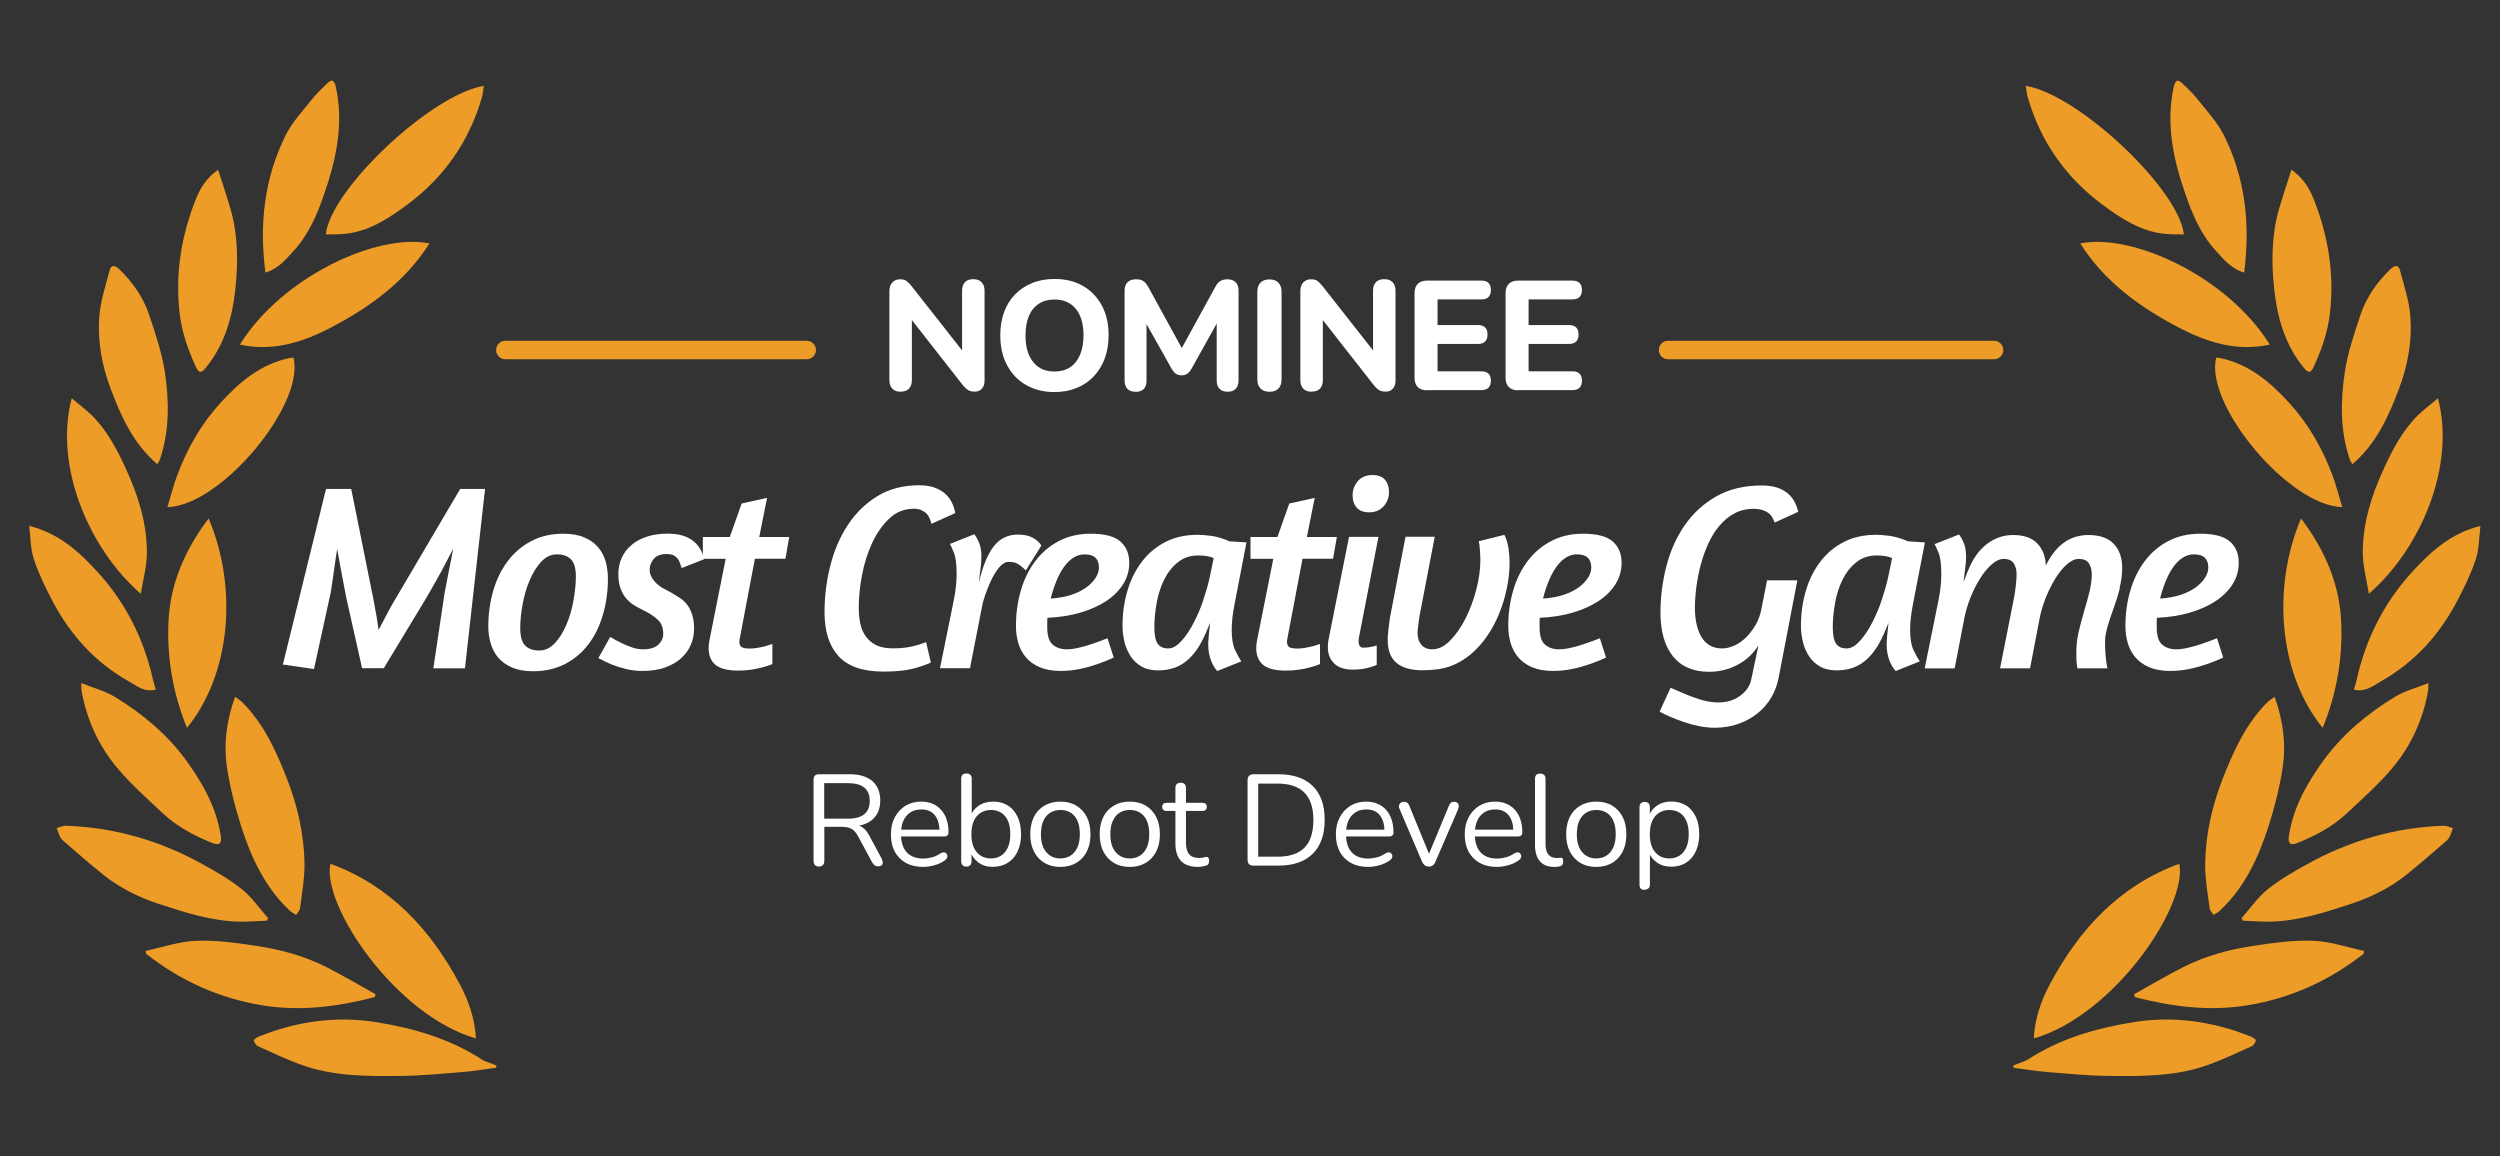 <?xml version="1.0" encoding="UTF-8"?>
<svg id="Layer_3" xmlns="http://www.w3.org/2000/svg" viewBox="0 0 230.13 106.45">
  <rect x="0" y="0" width="230.13" height="106.45" fill="#333333" stroke="none"/>
  <defs>
    <style>
      .cls-1 {
        fill: #ed9c27;
      }

      .cls-2 {
        fill: #fff;
      }
    </style>
  </defs>
  <path class="cls-1" d="M43.81,95.59c-7.41-2.13-14.19-12.24-13.4-16.08,5.52,2.02,9.23,6.06,11.91,11.08.78,1.46,1.39,3.14,1.49,5Z"/>
  <path class="cls-1" d="M21.64,64.14c.29.22.52.35.7.54,1.94,1.96,3.05,4.4,4.04,6.91,1.02,2.59,1.63,5.27,1.65,8.05,0,1.32-.24,2.65-.41,3.97-.03.22-.24.41-.37.61-.18-.12-.39-.22-.55-.37-2.29-2.13-3.56-4.87-4.5-7.78-.56-1.76-1.02-3.57-1.3-5.39-.33-2.17-.06-4.32.74-6.54Z"/>
  <path class="cls-1" d="M34.51,91.78c-3.41.89-6.87,1.34-10.38.76-3.96-.65-7.53-2.26-10.69-4.75-.01-.09-.02-.18-.03-.26,1.55-.33,3.09-.87,4.66-.93,1.82-.07,3.67.19,5.48.46,2.26.34,4.48.93,6.53,1.98,1.52.78,3,1.65,4.49,2.48-.02.09-.04.17-.06.26Z"/>
  <path class="cls-1" d="M24.57,84.75c-.82.03-1.64.1-2.46.09-2.62-.04-5.09-.84-7.54-1.65-1.85-.61-3.57-1.47-5.09-2.69-1.23-.98-2.41-2.03-3.6-3.05-.14-.12-.27-.25-.35-.41-.13-.26-.21-.54-.31-.81.29-.08.58-.23.86-.22,4.49.16,8.68,1.38,12.6,3.56,1.25.69,2.5,1.41,3.6,2.3.92.74,1.61,1.76,2.4,2.65-.04.07-.07.14-.11.21Z"/>
  <path class="cls-1" d="M45.66,98.29c-1.02.13-2.03.31-3.05.39-1.88.15-3.77.34-5.66.36-3.13.03-6.28.06-9.29-1.05-1.34-.49-2.63-1.1-3.93-1.69-.17-.08-.32-.33-.36-.53-.02-.08.26-.27.43-.34,3.53-1.43,7.23-1.94,10.94-1.32,3.35.55,6.66,1.5,9.58,3.4.21.14.46.22.7.31.22.09.44.17.67.26l-.02.22Z"/>
  <path class="cls-1" d="M29.99,21.57c.46-4.16,9.68-12.86,14.55-13.67-.06.37-.08.71-.17,1.03-1.17,4.07-3.48,7.38-6.87,9.9-1.77,1.31-3.62,2.54-5.93,2.71-.52.04-1.05.03-1.58.04Z"/>
  <path class="cls-1" d="M7.48,62.88c1.1.44,2.16.71,3.06,1.25,2.55,1.55,4.83,3.44,6.6,5.87,1.51,2.09,2.78,4.31,3.18,6.93.11.7-.1.94-.78.67-1.66-.67-3.24-1.5-4.56-2.74-1.43-1.34-2.91-2.65-4.17-4.15-1.74-2.07-2.85-4.49-3.31-7.19-.02-.14,0-.3-.02-.64Z"/>
  <path class="cls-1" d="M14.49,42.74c-2.22-1.9-3.32-4.36-4.29-6.92-.8-2.11-1.21-4.3-1.07-6.53.09-1.49.58-2.96.97-4.42.15-.57.55-.41.88-.09,1.23,1.19,2.21,2.58,2.75,4.2.57,1.72,1.17,3.46,1.44,5.23.41,2.72.45,5.47-.47,8.14-.04.11-.12.21-.21.37Z"/>
  <path class="cls-1" d="M22.09,31.71c3.86-6.22,12.62-10.28,17.44-9.3-2.26,3.56-5.53,5.89-9.1,7.76-2.54,1.32-5.29,2.22-8.34,1.55Z"/>
  <path class="cls-1" d="M2.69,48.41c2.71.68,4.56,2.34,6.28,4.23,2.63,2.87,4.29,6.22,5.13,10,.06.26.15.52.24.84-1.06.27-1.8-.37-2.52-.78-3.08-1.74-5.37-4.28-7-7.4-.65-1.24-1.28-2.52-1.71-3.85-.31-.94-.29-1.99-.42-3.03Z"/>
  <path class="cls-1" d="M20.08,15.64c.42,1.32.82,2.47,1.15,3.63.69,2.42.7,4.91.43,7.38-.28,2.59-.99,5.07-2.68,7.16-.45.56-.67.57-.96-.06-.71-1.56-1.28-3.15-1.48-4.87-.43-3.64.14-7.14,1.48-10.52.39-.99.92-1.92,2.05-2.73Z"/>
  <path class="cls-1" d="M24.43,25.09c-.57-4.43-.11-8.67,1.86-12.63.61-1.23,1.61-2.28,2.47-3.37.42-.53.92-.99,1.41-1.46.11-.11.36-.25.43-.21.14.09.25.3.29.47.78,3.43.08,6.72-1.04,9.95-.65,1.89-1.43,3.74-2.81,5.24-.73.8-1.43,1.67-2.61,2.01Z"/>
  <path class="cls-1" d="M12.96,54.66c-4.83-4.2-7.99-11.81-6.36-18,.65.55,1.27,1.01,1.82,1.54,1.45,1.43,2.37,3.2,3.2,5.02,1.13,2.46,1.92,5.01,1.9,7.73-.01,1.18-.34,2.35-.56,3.71Z"/>
  <path class="cls-1" d="M19.21,47.73c2.76,6.56,1.94,14.47-2,19.27-1.28-3.15-1.83-6.33-1.71-9.6.13-3.56,1.46-6.7,3.7-9.67Z"/>
  <path class="cls-1" d="M15.41,46.68c.32-1.05.56-2.03.92-2.98.92-2.43,2.18-4.66,3.95-6.6,1.77-1.94,3.71-3.58,6.36-4.14.12-.03.25-.03.37-.04,1.11,4.29-6.7,13.67-11.6,13.76Z"/>
  <path class="cls-1" d="M187.21,95.59c7.41-2.13,14.19-12.24,13.4-16.08-5.52,2.02-9.23,6.06-11.91,11.08-.78,1.46-1.39,3.14-1.49,5Z"/>
  <path class="cls-1" d="M209.38,64.14c-.29.22-.52.35-.7.54-1.94,1.96-3.05,4.4-4.04,6.91-1.02,2.59-1.63,5.27-1.65,8.05,0,1.32.24,2.65.41,3.97.03.22.24.41.37.61.18-.12.39-.22.55-.37,2.29-2.13,3.56-4.87,4.5-7.78.56-1.76,1.02-3.57,1.3-5.39.33-2.17.06-4.32-.74-6.54Z"/>
  <path class="cls-1" d="M196.51,91.78c3.41.89,6.87,1.34,10.38.76,3.96-.65,7.53-2.26,10.69-4.75.01-.09.02-.18.03-.26-1.55-.33-3.09-.87-4.66-.93-1.82-.07-3.67.19-5.48.46-2.26.34-4.48.93-6.53,1.98-1.52.78-3,1.65-4.49,2.48.02.09.04.17.06.26Z"/>
  <path class="cls-1" d="M206.45,84.75c.82.03,1.64.1,2.46.09,2.62-.04,5.09-.84,7.54-1.65,1.85-.61,3.57-1.47,5.09-2.69,1.23-.98,2.41-2.03,3.6-3.05.14-.12.27-.25.35-.41.13-.26.21-.54.31-.81-.29-.08-.58-.23-.86-.22-4.49.16-8.68,1.38-12.6,3.56-1.25.69-2.5,1.41-3.6,2.3-.92.74-1.61,1.76-2.4,2.65.04.07.07.14.11.21Z"/>
  <path class="cls-1" d="M185.36,98.29c1.02.13,2.03.31,3.05.39,1.88.15,3.77.34,5.66.36,3.13.03,6.28.06,9.29-1.05,1.34-.49,2.63-1.1,3.93-1.69.17-.08.32-.33.36-.53.02-.08-.26-.27-.43-.34-3.53-1.43-7.23-1.94-10.94-1.32-3.35.55-6.66,1.5-9.58,3.4-.21.14-.46.22-.7.31-.22.09-.44.17-.67.26l.02.22Z"/>
  <path class="cls-1" d="M201.03,21.57c-.46-4.16-9.68-12.86-14.55-13.67.06.37.08.71.17,1.03,1.17,4.07,3.48,7.38,6.87,9.9,1.77,1.31,3.62,2.54,5.93,2.71.52.04,1.05.03,1.58.04Z"/>
  <path class="cls-1" d="M223.54,62.88c-1.1.44-2.16.71-3.06,1.25-2.55,1.55-4.83,3.44-6.6,5.87-1.51,2.09-2.78,4.31-3.18,6.93-.11.7.1.94.78.67,1.66-.67,3.24-1.5,4.56-2.74,1.43-1.34,2.91-2.65,4.17-4.15,1.74-2.07,2.85-4.49,3.31-7.19.02-.14,0-.3.02-.64Z"/>
  <path class="cls-1" d="M216.53,42.74c2.22-1.9,3.32-4.36,4.29-6.92.8-2.11,1.21-4.3,1.07-6.53-.09-1.49-.58-2.96-.97-4.42-.15-.57-.55-.41-.88-.09-1.23,1.19-2.21,2.58-2.75,4.2-.57,1.72-1.17,3.46-1.44,5.23-.41,2.72-.45,5.47.47,8.14.04.11.12.21.21.37Z"/>
  <path class="cls-1" d="M208.93,31.71c-3.86-6.22-12.62-10.28-17.44-9.3,2.26,3.56,5.53,5.89,9.1,7.76,2.54,1.32,5.29,2.22,8.34,1.55Z"/>
  <path class="cls-1" d="M228.33,48.41c-2.71.68-4.56,2.34-6.28,4.23-2.63,2.87-4.29,6.22-5.13,10-.06.26-.15.52-.24.84,1.06.27,1.8-.37,2.52-.78,3.08-1.74,5.37-4.28,7-7.4.65-1.24,1.28-2.52,1.71-3.85.31-.94.29-1.99.42-3.03Z"/>
  <path class="cls-1" d="M210.93,15.64c-.42,1.32-.82,2.47-1.15,3.63-.69,2.42-.7,4.91-.43,7.38.28,2.59.99,5.07,2.68,7.16.45.56.67.57.96-.06.71-1.56,1.28-3.15,1.48-4.87.43-3.64-.14-7.14-1.48-10.52-.39-.99-.92-1.92-2.05-2.73Z"/>
  <path class="cls-1" d="M206.58,25.09c.57-4.43.11-8.67-1.86-12.63-.61-1.23-1.61-2.28-2.47-3.37-.42-.53-.92-.99-1.41-1.46-.11-.11-.36-.25-.43-.21-.14.09-.25.3-.29.47-.78,3.43-.08,6.72,1.04,9.95.65,1.89,1.43,3.74,2.81,5.24.73.8,1.43,1.67,2.61,2.01Z"/>
  <path class="cls-1" d="M218.06,54.66c4.83-4.2,7.99-11.81,6.36-18-.65.55-1.27,1.01-1.82,1.54-1.45,1.43-2.37,3.2-3.2,5.02-1.13,2.46-1.92,5.01-1.9,7.73.01,1.18.34,2.35.56,3.71Z"/>
  <path class="cls-1" d="M211.81,47.73c-2.76,6.56-1.94,14.47,2,19.27,1.28-3.15,1.83-6.33,1.71-9.6-.13-3.56-1.46-6.7-3.7-9.67Z"/>
  <path class="cls-1" d="M215.61,46.68c-.32-1.05-.56-2.03-.92-2.98-.92-2.43-2.18-4.66-3.95-6.6-1.77-1.94-3.71-3.58-6.36-4.14-.12-.03-.25-.03-.37-.04-1.11,4.29,6.7,13.67,11.6,13.76Z"/>
  <g>
    <path class="cls-2" d="M40.83,55.22c.03-.25.08-.55.15-.9.07-.35.14-.74.22-1.16.08-.42.17-.86.26-1.32.09-.46.18-.9.26-1.33-.23.43-.46.88-.7,1.34-.24.47-.48.91-.72,1.33-.24.42-.46.8-.65,1.15-.2.35-.35.62-.47.81l-3.85,6.37h-2l-1.41-6.29c-.05-.21-.11-.5-.17-.85-.07-.35-.14-.74-.22-1.16-.08-.42-.16-.86-.25-1.33-.08-.47-.16-.92-.25-1.34-.07.44-.13.9-.2,1.37-.07.47-.13.91-.19,1.33-.06.42-.12.8-.17,1.13-.06.34-.11.6-.16.78l-1.41,6.44-2.86-.42,3.97-16.16h2.32l2.05,10.19c.08.43.16.88.25,1.36.08.48.16.95.22,1.43.25-.46.49-.93.74-1.41.25-.48.5-.94.77-1.38l6-10.19h2.29l-1.85,16.51h-2.91l.94-6.29Z"/>
    <path class="cls-2" d="M53.81,49.48c.53.23.95.54,1.27.92.32.39.55.83.68,1.32s.2,1,.2,1.53c0,1.18-.15,2.29-.46,3.33-.3,1.04-.74,1.94-1.32,2.71-.58.77-1.3,1.38-2.16,1.83-.86.44-1.85.67-2.95.67-.77,0-1.42-.12-1.95-.35-.53-.23-.95-.54-1.27-.92s-.55-.83-.69-1.32c-.14-.49-.21-1-.21-1.53,0-1.17.15-2.27.46-3.31.3-1.04.75-1.94,1.33-2.71.58-.77,1.3-1.39,2.16-1.84.85-.45,1.83-.68,2.94-.68.79,0,1.45.12,1.97.35ZM49.82,51.71c-.42.45-.77,1.02-1.06,1.7-.29.68-.51,1.42-.65,2.21-.15.79-.22,1.53-.22,2.22,0,.77.16,1.31.47,1.6.31.3.74.44,1.28.44s1.02-.23,1.44-.68.77-1.02,1.06-1.7c.29-.68.51-1.42.65-2.22s.22-1.53.22-2.21c0-.77-.16-1.31-.47-1.6-.31-.3-.74-.44-1.28-.44s-1.02.23-1.44.68Z"/>
    <path class="cls-2" d="M61.56,49.13c.51,0,.95.06,1.33.19.38.12.7.29.96.51s.47.46.63.75c.16.29.27.59.33.9l-2.05.81c-.07-.15-.12-.3-.17-.46s-.12-.3-.22-.42c-.1-.12-.23-.22-.38-.3-.16-.07-.37-.11-.63-.11-.56,0-.96.16-1.2.47-.24.31-.36.63-.36.96,0,.23.05.44.14.62.09.18.2.34.33.49.13.15.27.28.43.39.16.12.3.21.43.27l.72.39c.26.15.52.31.78.48.25.17.47.38.65.63.18.25.33.55.44.9s.17.79.17,1.29-.1,1.02-.31,1.49c-.21.47-.51.88-.9,1.23-.4.35-.89.63-1.48.84-.59.21-1.28.31-2.07.31-.53,0-1.03-.06-1.52-.18-.49-.12-.92-.26-1.3-.41-.43-.18-.84-.38-1.23-.59l1.09-1.95c.35.21.7.4,1.06.57.3.15.62.28.97.4.35.12.69.17,1,.17.62,0,1.09-.14,1.39-.42.3-.28.46-.61.46-.99,0-.56-.15-.98-.46-1.27-.3-.29-.65-.54-1.05-.75l-.62-.32c-.2-.1-.41-.22-.64-.37-.23-.15-.45-.34-.65-.58-.21-.24-.37-.54-.51-.9-.13-.36-.2-.81-.2-1.33s.1-1.02.3-1.47.49-.85.88-1.18c.39-.34.87-.6,1.44-.79.58-.19,1.24-.28,2-.28Z"/>
    <path class="cls-2" d="M64.71,49.43h2.47l1.09-3.08,2.34-.52-.72,3.6h2.76l-.35,2h-2.81l-1.38,7.28c-.02.08-.03.15-.04.21,0,.06-.01.11-.01.16,0,.23.07.39.2.48.13.09.38.14.74.14.23,0,.46-.02.7-.06.24-.04.46-.09.68-.14.25-.07.48-.14.72-.22v1.85c-.28.12-.58.21-.91.3-.28.08-.61.15-1,.21-.39.06-.79.09-1.22.09-.99,0-1.69-.18-2.11-.53s-.63-.87-.63-1.54c0-.21.02-.44.07-.69l1.5-7.53h-2.1v-2Z"/>
    <path class="cls-2" d="M85.74,48.24c-.03-.15-.08-.31-.15-.48-.07-.17-.16-.33-.28-.46-.12-.13-.28-.24-.47-.33-.19-.09-.42-.14-.7-.14-.89,0-1.65.3-2.28.9-.63.6-1.16,1.35-1.58,2.26-.42.91-.73,1.89-.93,2.95-.2,1.06-.3,2.06-.3,3,0,.54.05,1.04.15,1.49.1.45.27.85.52,1.18.25.34.57.6.96.79.4.19.89.28,1.48.28.36,0,.68-.01.95-.04.27-.03.52-.06.75-.11.23-.05.45-.11.67-.17.21-.07.45-.15.72-.25l.44,1.88c-.56.25-1.16.45-1.81.6s-1.5.23-2.55.23c-1.91,0-3.29-.48-4.15-1.43s-1.28-2.29-1.28-4.02c0-1.48.18-2.92.54-4.33s.9-2.66,1.63-3.75c.72-1.09,1.63-1.97,2.71-2.63,1.09-.66,2.36-.99,3.82-.99.56,0,1.04.07,1.44.22.4.15.73.34.99.58.25.24.46.51.6.81s.25.62.3.95l-2.2.99Z"/>
    <path class="cls-2" d="M94.42,52.51c-.21-.23-.44-.42-.67-.57-.23-.15-.53-.22-.91-.22-.23,0-.46.11-.68.32s-.44.5-.64.85c-.21.35-.4.76-.58,1.21-.18.45-.34.91-.47,1.37l-1.18,6.04h-2.76l1.26-6.22c.1-.48.17-.92.21-1.33.04-.41.06-.78.06-1.11,0-.9-.08-1.56-.25-1.97-.17-.41-.29-.68-.37-.81l2.25-.89c.18.23.33.51.46.84s.19.75.19,1.26c0,.35-.03.73-.09,1.15-.06.42-.1.82-.14,1.2.35-1.5.8-2.61,1.36-3.33.56-.72,1.3-1.09,2.22-1.09.56,0,1.01.09,1.36.28.35.19.62.43.81.73l-1.43,2.29Z"/>
    <path class="cls-2" d="M93.97,54.36c.3-1.04.75-1.94,1.33-2.71.58-.77,1.3-1.39,2.16-1.84.85-.45,1.83-.68,2.94-.68,1.28,0,2.2.24,2.74.72.54.48.81,1.13.81,1.95,0,.72-.19,1.38-.56,1.97-.37.59-.89,1.11-1.55,1.55-.67.44-1.46.8-2.38,1.07-.92.27-1.93.43-3.04.48-.02.15-.02.3-.02.44v.42c0,.77.16,1.31.49,1.6s.77.44,1.31.44c.33,0,.7-.05,1.12-.15s.83-.21,1.22-.35c.44-.15.91-.32,1.41-.52l.57,1.78c-.49.23-1.01.44-1.55.62-.46.16-.98.31-1.57.43-.58.12-1.17.18-1.76.18-.77,0-1.42-.12-1.95-.35-.53-.23-.95-.54-1.27-.92s-.55-.83-.69-1.32c-.14-.49-.21-1-.21-1.53,0-1.17.15-2.27.46-3.31ZM98.77,51.36c-.33.22-.62.52-.88.9-.26.38-.48.81-.68,1.31-.2.49-.36,1-.49,1.53.74-.05,1.39-.17,1.94-.36.55-.19,1.01-.42,1.38-.7.37-.28.65-.58.84-.89.19-.31.28-.62.28-.91,0-.38-.1-.67-.31-.89-.21-.21-.55-.32-1.02-.32-.38,0-.73.11-1.06.33Z"/>
    <path class="cls-2" d="M105.11,61.37c-.41-.23-.75-.54-1.01-.93-.26-.39-.46-.82-.58-1.31s-.19-.98-.19-1.49c0-1.17.15-2.26.46-3.28.3-1.02.75-1.91,1.34-2.68s1.32-1.37,2.17-1.8c.85-.44,1.84-.65,2.96-.65.28,0,.67.03,1.18.09.51.06,1.09.23,1.75.51l1.55.1-1.11,5.75c-.17.87-.25,1.64-.25,2.29,0,.81.1,1.43.31,1.86.21.44.4.79.58,1.05l-2.22.89c-.25-.28-.45-.62-.6-1.04s-.23-.88-.23-1.41c0-.21.02-.49.05-.83.03-.34.07-.72.12-1.15l-.42.99c-.28.64-.58,1.18-.91,1.62s-.68.79-1.05,1.05c-.37.26-.76.45-1.16.55-.4.11-.82.16-1.25.16-.59,0-1.09-.12-1.5-.34ZM108.76,59c.41-.46.79-1.02,1.13-1.69.35-.67.65-1.38.9-2.15.25-.76.45-1.46.58-2.08l.35-1.7c-.2-.1-.42-.16-.68-.2-.26-.03-.5-.05-.73-.05-.74,0-1.37.21-1.89.63-.52.42-.94.95-1.26,1.6-.32.65-.55,1.37-.69,2.15s-.21,1.53-.21,2.23.1,1.23.31,1.52c.21.29.52.43.95.43s.82-.23,1.23-.69Z"/>
    <path class="cls-2" d="M115.12,49.43h2.47l1.09-3.08,2.34-.52-.72,3.6h2.76l-.35,2h-2.81l-1.38,7.28c-.02.08-.03.15-.04.21,0,.06-.01.11-.01.16,0,.23.07.39.2.48.13.09.38.14.74.14.23,0,.46-.02.7-.06.24-.04.46-.09.68-.14.25-.07.48-.14.72-.22v1.85c-.28.12-.58.21-.91.3-.28.08-.61.15-1,.21-.39.06-.79.09-1.22.09-.99,0-1.69-.18-2.11-.53s-.63-.87-.63-1.54c0-.21.02-.44.07-.69l1.5-7.53h-2.1v-2Z"/>
    <path class="cls-2" d="M122.82,61.07c-.4-.38-.59-.88-.59-1.5,0-.23.02-.47.07-.72l1.88-9.43h2.71l-1.78,9.18c-.02.08-.03.15-.04.21,0,.06-.01.12-.01.19,0,.41.14.62.42.62s.55-.03.81-.09c.26-.06.41-.09.44-.11v1.78c-.18.08-.39.16-.62.22-.2.07-.43.12-.7.16s-.57.06-.9.06c-.74,0-1.31-.19-1.7-.57ZM127.49,44.16c.25.29.37.68.37,1.17s-.17.9-.49,1.27c-.33.37-.77.56-1.33.56-.53,0-.91-.15-1.16-.44s-.37-.67-.37-1.11c0-.51.16-.95.48-1.32s.77-.56,1.34-.56c.53,0,.91.14,1.16.43Z"/>
    <path class="cls-2" d="M138.49,49.25c.18.36.3.77.37,1.22.07.45.1.88.1,1.27,0,.79-.08,1.59-.25,2.39-.16.81-.4,1.58-.7,2.33-.3.75-.67,1.44-1.11,2.08-.44.64-.93,1.19-1.47,1.65-.63.53-1.28.91-1.96,1.15s-1.53.36-2.55.36-1.83-.23-2.37-.68c-.54-.45-.81-1.16-.81-2.13,0-.12,0-.27.02-.46.02-.19.04-.38.06-.58.02-.2.05-.39.07-.57.02-.18.04-.33.06-.44l1.43-7.43h2.69l-1.41,7.35c-.02.08-.03.19-.05.33-.02.14-.03.28-.05.43-.02.15-.03.29-.05.42-.02.13-.02.23-.02.3,0,.46.11.83.35,1.11.23.28.57.42,1.01.42.56,0,1.11-.27,1.64-.81.53-.54,1.01-1.22,1.42-2.04.41-.81.74-1.7.99-2.67.25-.96.37-1.86.37-2.7,0-.21-.01-.51-.04-.89-.02-.38-.06-.66-.11-.84l2.37-.59Z"/>
    <path class="cls-2" d="M139.29,54.36c.3-1.04.75-1.94,1.33-2.71.58-.77,1.3-1.39,2.16-1.84.85-.45,1.83-.68,2.94-.68,1.28,0,2.2.24,2.74.72.54.48.81,1.13.81,1.95,0,.72-.19,1.38-.56,1.97-.37.59-.89,1.11-1.55,1.55-.67.44-1.46.8-2.38,1.07-.92.27-1.93.43-3.04.48-.02.15-.02.3-.02.44v.42c0,.77.16,1.31.49,1.6s.77.44,1.31.44c.33,0,.7-.05,1.12-.15s.83-.21,1.22-.35c.44-.15.91-.32,1.41-.52l.57,1.78c-.49.23-1.01.44-1.55.62-.46.16-.98.31-1.57.43-.58.12-1.17.18-1.76.18-.77,0-1.42-.12-1.95-.35-.53-.23-.95-.54-1.27-.92s-.55-.83-.69-1.32c-.14-.49-.21-1-.21-1.53,0-1.17.15-2.27.46-3.31ZM144.09,51.36c-.33.22-.62.52-.88.9-.26.38-.48.81-.68,1.31-.2.49-.36,1-.49,1.53.74-.05,1.39-.17,1.94-.36.55-.19,1.01-.42,1.38-.7.37-.28.65-.58.84-.89.19-.31.28-.62.28-.91,0-.38-.1-.67-.31-.89-.21-.21-.55-.32-1.02-.32-.38,0-.73.11-1.06.33Z"/>
    <path class="cls-2" d="M161.83,59.47c-.48.74-1.11,1.32-1.91,1.74-.8.42-1.67.63-2.6.63-1.45,0-2.55-.47-3.32-1.42-.76-.95-1.15-2.29-1.15-4.03,0-1.48.19-2.92.56-4.33s.94-2.66,1.7-3.75c.77-1.09,1.73-1.97,2.9-2.63s2.56-.99,4.17-.99c.56,0,1.03.07,1.42.2.39.13.71.31.97.53.26.22.47.48.62.77s.26.6.35.92l-2.17.99c-.07-.15-.14-.3-.22-.46-.08-.16-.2-.29-.35-.41-.15-.11-.34-.21-.57-.28-.23-.07-.52-.11-.86-.11-.63,0-1.2.14-1.71.42-.52.28-.97.65-1.37,1.12s-.74,1.01-1.02,1.63c-.29.62-.52,1.26-.7,1.94-.18.67-.32,1.36-.41,2.05-.09.69-.14,1.34-.14,1.95,0,.54.05,1.04.15,1.49.1.45.25.85.44,1.18.2.34.46.6.78.79.32.19.7.28,1.15.28.35,0,.71-.09,1.1-.26.39-.17.74-.42,1.07-.74.33-.32.62-.7.89-1.15.26-.44.44-.94.54-1.48l.52-2.64h2.79l-1.73,9.01c-.13.64-.36,1.24-.68,1.79-.32.55-.74,1.03-1.25,1.44-.51.41-1.1.74-1.76.97-.67.24-1.39.36-2.18.36-.48,0-.96-.05-1.44-.15-.49-.1-.95-.22-1.39-.37s-.86-.31-1.25-.48c-.39-.17-.72-.33-1-.48l1.01-2.2c.31.13.65.28,1,.43.35.16.72.3,1.09.44.37.14.75.25,1.15.35.4.09.78.13,1.16.13.77,0,1.44-.2,1.99-.6s.89-.88,1.02-1.44l.67-3.16Z"/>
    <path class="cls-2" d="M167.56,61.37c-.41-.23-.75-.54-1.01-.93-.26-.39-.46-.82-.58-1.31s-.19-.98-.19-1.49c0-1.17.15-2.26.46-3.28.3-1.02.75-1.91,1.34-2.68s1.32-1.37,2.17-1.8c.85-.44,1.84-.65,2.96-.65.28,0,.67.03,1.18.09.51.06,1.09.23,1.75.51l1.55.1-1.11,5.75c-.17.87-.25,1.64-.25,2.29,0,.81.1,1.43.31,1.86.21.44.4.79.58,1.05l-2.22.89c-.25-.28-.45-.62-.6-1.04s-.23-.88-.23-1.41c0-.21.02-.49.05-.83.03-.34.07-.72.12-1.15l-.42.99c-.28.64-.58,1.18-.91,1.62s-.68.79-1.05,1.05c-.37.26-.76.45-1.16.55-.4.11-.82.16-1.25.16-.59,0-1.09-.12-1.5-.34ZM171.21,59c.41-.46.79-1.02,1.13-1.69.35-.67.65-1.38.9-2.15.25-.76.45-1.46.58-2.08l.35-1.7c-.2-.1-.42-.16-.68-.2-.26-.03-.5-.05-.73-.05-.74,0-1.37.21-1.89.63-.52.42-.94.95-1.26,1.6-.32.65-.55,1.37-.69,2.15s-.21,1.53-.21,2.23.1,1.23.31,1.52c.21.29.52.43.95.43s.82-.23,1.23-.69Z"/>
    <path class="cls-2" d="M195.14,54.14c-.16.63-.35,1.23-.56,1.8s-.39,1.13-.56,1.67c-.16.54-.25,1.05-.25,1.54,0,.33.02.71.05,1.15.03.44.09.84.17,1.22h-2.76c-.05-.28-.08-.54-.09-.78,0-.24-.01-.47-.01-.7,0-.64.07-1.27.22-1.9.15-.62.31-1.24.49-1.85s.35-1.2.49-1.78c.15-.58.22-1.13.22-1.65,0-.39-.09-.73-.26-1s-.48-.41-.93-.41c-.36,0-.73.17-1.11.51-.38.34-.73.77-1.06,1.31-.33.54-.63,1.13-.89,1.79-.26.66-.45,1.32-.57,1.97l-.86,4.49h-2.76l1.23-6.22c.1-.48.17-.94.22-1.39.05-.45.07-.8.07-1.05,0-.39-.09-.73-.26-1-.17-.27-.48-.41-.93-.41-.36,0-.73.17-1.11.51-.38.34-.74.77-1.07,1.31-.34.54-.64,1.14-.9,1.8-.26.67-.45,1.33-.57,1.99l-.86,4.47h-2.76l1.26-6.22c.1-.48.17-.92.21-1.33.04-.41.06-.78.06-1.11,0-.9-.08-1.56-.25-1.97-.17-.41-.29-.68-.37-.81l2.25-.89c.18.23.33.51.46.84s.19.75.19,1.26c0,.35-.03.72-.09,1.11-.06.4-.1.78-.14,1.16l.37-.94c.44-1.14,1.03-1.98,1.76-2.54.73-.56,1.54-.84,2.43-.84.97,0,1.71.25,2.21.76.5.51.77,1.19.8,2.05.92-1.88,2.23-2.81,3.92-2.81,1.04,0,1.81.27,2.33.81s.78,1.28.78,2.2c0,.64-.08,1.27-.25,1.9Z"/>
    <path class="cls-2" d="M196.1,54.36c.3-1.04.75-1.94,1.33-2.71.58-.77,1.3-1.39,2.16-1.84.85-.45,1.83-.68,2.94-.68,1.28,0,2.2.24,2.74.72.54.48.81,1.13.81,1.95,0,.72-.19,1.38-.56,1.97-.37.59-.89,1.11-1.55,1.55-.67.44-1.46.8-2.38,1.07-.92.27-1.93.43-3.04.48-.02.15-.02.3-.02.44v.42c0,.77.16,1.31.49,1.6s.77.44,1.31.44c.33,0,.7-.05,1.12-.15s.83-.21,1.22-.35c.44-.15.91-.32,1.41-.52l.57,1.78c-.49.23-1.01.44-1.55.62-.46.16-.98.31-1.57.43-.58.12-1.17.18-1.76.18-.77,0-1.42-.12-1.95-.35-.53-.23-.95-.54-1.27-.92s-.55-.83-.69-1.32c-.14-.49-.21-1-.21-1.53,0-1.17.15-2.27.46-3.31ZM200.89,51.36c-.33.22-.62.52-.88.9-.26.38-.48.81-.68,1.31-.2.49-.36,1-.49,1.53.74-.05,1.39-.17,1.94-.36.55-.19,1.01-.42,1.38-.7.37-.28.65-.58.84-.89.19-.31.28-.62.28-.91,0-.38-.1-.67-.31-.89-.21-.21-.55-.32-1.02-.32-.38,0-.73.11-1.06.33Z"/>
  </g>
  <g>
    <path class="cls-2" d="M75.38,79.77c-.16,0-.28-.05-.36-.14-.08-.09-.13-.22-.13-.38v-7.48c0-.17.04-.29.13-.38.09-.08.21-.12.37-.12h2.83c.9,0,1.59.21,2.08.63.48.42.73,1.02.73,1.8,0,.49-.11.92-.33,1.28s-.54.64-.96.82c-.42.19-.93.28-1.52.28l.12-.16h.24c.31,0,.58.08.81.24.23.16.44.41.63.76l1.15,2.14c.06.11.09.22.09.33s-.04.2-.11.26c-.07.07-.18.1-.31.1s-.25-.03-.33-.1-.16-.16-.23-.27l-1.3-2.41c-.18-.34-.39-.57-.63-.69s-.55-.17-.94-.17h-1.53v3.13c0,.16-.04.29-.12.38-.08.09-.2.14-.37.14ZM75.87,75.36h2.21c.65,0,1.15-.14,1.48-.41.33-.27.5-.69.5-1.24s-.17-.94-.5-1.21c-.33-.27-.83-.41-1.48-.41h-2.21v3.27Z"/>
    <path class="cls-2" d="M84.98,79.8c-.61,0-1.14-.12-1.58-.36-.44-.24-.78-.59-1.03-1.03-.24-.45-.36-.98-.36-1.6s.12-1.13.36-1.58c.24-.45.57-.8.98-1.06.42-.25.9-.38,1.45-.38.39,0,.74.07,1.05.2.31.13.57.32.79.57.22.25.39.54.5.89.12.35.17.74.17,1.18,0,.13-.04.22-.11.28-.07.06-.17.09-.31.09h-4.15v-.63h3.93l-.19.16c0-.43-.06-.79-.19-1.09-.13-.3-.31-.53-.56-.69s-.55-.24-.91-.24c-.41,0-.75.09-1.03.28-.28.19-.5.45-.64.78-.14.33-.21.71-.21,1.15v.07c0,.73.18,1.29.53,1.67s.86.57,1.51.57c.27,0,.54-.04.81-.11s.53-.19.78-.36c.11-.07.21-.1.3-.1.09,0,.17.03.22.08s.09.12.11.19c.02.08.01.16-.02.24-.04.09-.11.16-.21.23-.26.19-.57.34-.93.44-.36.1-.71.16-1.06.16Z"/>
    <path class="cls-2" d="M91.41,79.8c-.52,0-.98-.13-1.35-.41s-.63-.63-.76-1.09l.13-.13v1.1c0,.16-.04.28-.12.37-.08.09-.2.13-.35.13-.16,0-.28-.04-.36-.13-.08-.09-.12-.21-.12-.37v-7.59c0-.16.04-.28.12-.36.08-.08.2-.12.36-.12.15,0,.27.04.36.12.09.08.13.21.13.36v3.56h-.14c.13-.45.39-.8.76-1.06.37-.26.82-.39,1.35-.39s.98.12,1.36.36c.38.24.68.59.89,1.04.21.45.32.98.32,1.6s-.11,1.14-.32,1.59c-.21.45-.51.8-.9,1.04-.39.25-.84.37-1.35.37ZM91.21,79.02c.37,0,.68-.09.95-.26.27-.17.47-.43.62-.76.15-.33.22-.74.22-1.21,0-.72-.16-1.28-.48-1.66s-.76-.57-1.31-.57c-.36,0-.67.09-.94.26s-.48.42-.63.75c-.15.33-.22.74-.22,1.22,0,.72.16,1.27.49,1.65.33.39.76.58,1.3.58Z"/>
    <path class="cls-2" d="M97.61,79.8c-.56,0-1.05-.12-1.47-.37-.41-.25-.73-.59-.96-1.04-.23-.45-.34-.98-.34-1.59,0-.46.06-.88.19-1.25s.31-.69.56-.95c.25-.26.54-.46.88-.6.34-.14.72-.21,1.14-.21.56,0,1.05.12,1.47.37.41.25.73.59.96,1.04s.34.98.34,1.59c0,.46-.06.88-.19,1.24-.13.37-.31.68-.56.95s-.54.47-.88.61c-.34.14-.72.21-1.14.21ZM97.61,79.02c.36,0,.67-.09.94-.26.27-.17.48-.43.63-.76.15-.33.22-.74.22-1.21,0-.72-.16-1.28-.48-1.66s-.76-.57-1.31-.57c-.37,0-.68.09-.95.26s-.47.42-.62.75c-.15.33-.22.74-.22,1.22,0,.72.16,1.27.49,1.65.33.39.76.58,1.3.58Z"/>
    <path class="cls-2" d="M104,79.8c-.56,0-1.05-.12-1.47-.37-.41-.25-.73-.59-.96-1.04-.23-.45-.34-.98-.34-1.59,0-.46.06-.88.19-1.25s.31-.69.56-.95c.25-.26.54-.46.88-.6.34-.14.72-.21,1.14-.21.56,0,1.05.12,1.47.37.41.25.73.59.96,1.04s.34.98.34,1.59c0,.46-.06.88-.19,1.24-.13.37-.31.68-.56.95s-.54.47-.88.61c-.34.14-.72.21-1.14.21ZM104,79.02c.36,0,.67-.09.94-.26.27-.17.48-.43.63-.76.15-.33.22-.74.22-1.21,0-.72-.16-1.28-.48-1.66s-.76-.57-1.31-.57c-.37,0-.68.09-.95.26s-.47.42-.62.75c-.15.33-.22.74-.22,1.22,0,.72.16,1.27.49,1.65.33.39.76.58,1.3.58Z"/>
    <path class="cls-2" d="M110.26,79.8c-.45,0-.83-.08-1.14-.24s-.54-.4-.69-.72c-.15-.31-.23-.7-.23-1.15v-3.04h-.8c-.14,0-.24-.03-.31-.1-.07-.07-.11-.16-.11-.28s.04-.21.11-.28c.07-.06.17-.09.31-.09h.8v-1.37c0-.16.04-.28.13-.36.09-.08.21-.12.36-.12s.27.04.35.12c.08.08.13.21.13.36v1.37h1.5c.14,0,.24.03.31.09.07.06.11.16.11.28s-.04.21-.11.28c-.07.07-.18.1-.31.1h-1.5v2.95c0,.45.1.8.29,1.03.19.23.5.35.93.35.15,0,.28-.02.39-.05.11-.03.2-.05.27-.05.07,0,.13.02.18.07.05.06.07.15.07.29,0,.1-.02.18-.05.26-.04.08-.1.13-.19.17-.1.03-.22.06-.38.09-.15.03-.3.04-.42.04Z"/>
    <path class="cls-2" d="M115.38,79.69c-.18,0-.31-.05-.4-.14-.09-.09-.14-.22-.14-.4v-7.34c0-.18.05-.31.14-.4.09-.09.22-.14.4-.14h2.3c1.36,0,2.41.36,3.15,1.07.74.72,1.11,1.76,1.11,3.13,0,.68-.09,1.29-.28,1.81-.19.52-.46.96-.83,1.32-.37.36-.81.63-1.34.81-.52.18-1.13.27-1.81.27h-2.3ZM115.82,78.86h1.79c.56,0,1.04-.07,1.45-.21s.75-.35,1.03-.63c.27-.28.48-.63.61-1.06s.2-.92.2-1.47c0-1.12-.27-1.96-.82-2.52-.55-.56-1.37-.84-2.47-.84h-1.79v6.74Z"/>
    <path class="cls-2" d="M125.94,79.8c-.61,0-1.14-.12-1.58-.36-.44-.24-.78-.59-1.03-1.03-.24-.45-.36-.98-.36-1.6s.12-1.13.36-1.58c.24-.45.57-.8.98-1.06.42-.25.9-.38,1.45-.38.39,0,.74.07,1.05.2.31.13.57.32.79.57.22.25.39.54.5.89.12.35.17.74.17,1.18,0,.13-.04.22-.11.28-.07.06-.17.09-.31.09h-4.15v-.63h3.93l-.19.16c0-.43-.06-.79-.19-1.09-.13-.3-.31-.53-.56-.69s-.55-.24-.91-.24c-.41,0-.75.09-1.03.28-.28.19-.5.45-.64.78-.14.33-.21.71-.21,1.15v.07c0,.73.18,1.29.53,1.67s.86.57,1.51.57c.27,0,.54-.04.81-.11s.53-.19.78-.36c.11-.07.21-.1.3-.1.09,0,.17.03.22.08s.09.12.11.19c.02.08.01.16-.02.24-.04.09-.11.16-.21.23-.26.19-.57.34-.93.44-.36.1-.71.16-1.06.16Z"/>
    <path class="cls-2" d="M131.52,79.77c-.14,0-.25-.04-.36-.11-.1-.08-.19-.19-.26-.35l-2.06-4.82c-.06-.12-.08-.23-.06-.33.02-.1.06-.19.14-.25s.19-.1.33-.1c.13,0,.23.03.3.08.07.06.14.16.19.3l1.96,4.79h-.32l1.99-4.79c.06-.14.12-.24.19-.3.07-.06.17-.08.31-.08.13,0,.22.03.29.1.07.06.11.15.12.24.01.1,0,.21-.05.33l-2.09,4.83c-.06.16-.14.28-.24.35-.11.08-.23.11-.38.11Z"/>
    <path class="cls-2" d="M137.8,79.8c-.61,0-1.14-.12-1.58-.36-.44-.24-.78-.59-1.03-1.03-.24-.45-.36-.98-.36-1.6s.12-1.13.36-1.58c.24-.45.57-.8.98-1.06.42-.25.9-.38,1.45-.38.39,0,.74.07,1.05.2.31.13.57.32.79.57.22.25.39.54.5.89.12.35.17.74.17,1.18,0,.13-.04.22-.11.28-.07.06-.17.09-.31.09h-4.15v-.63h3.93l-.19.16c0-.43-.06-.79-.19-1.09-.13-.3-.31-.53-.56-.69s-.55-.24-.91-.24c-.41,0-.75.09-1.03.28-.28.19-.5.45-.64.78-.14.33-.21.71-.21,1.15v.07c0,.73.18,1.29.53,1.67s.86.57,1.51.57c.27,0,.54-.04.81-.11s.53-.19.78-.36c.11-.07.21-.1.3-.1.09,0,.17.03.22.08s.09.12.11.19c.02.08.01.16-.02.24-.04.09-.11.16-.21.23-.26.19-.57.34-.93.44-.36.1-.71.16-1.06.16Z"/>
    <path class="cls-2" d="M143.06,79.8c-.57,0-1.01-.17-1.31-.52-.3-.35-.45-.85-.45-1.5v-6.09c0-.16.04-.28.12-.36.08-.08.2-.12.36-.12.15,0,.27.04.36.12.09.08.13.21.13.36v6.01c0,.43.09.75.26.96.17.21.42.32.76.32.07,0,.14,0,.19-.01s.11-.01.17-.01c.09,0,.15.01.19.06s.05.14.05.29-.03.25-.1.32c-.06.07-.17.12-.31.14-.06,0-.13.02-.2.02-.07,0-.14.01-.2.01Z"/>
    <path class="cls-2" d="M146.94,79.8c-.56,0-1.05-.12-1.47-.37-.41-.25-.73-.59-.96-1.04-.23-.45-.34-.98-.34-1.59,0-.46.06-.88.19-1.25s.31-.69.56-.95c.25-.26.54-.46.88-.6.34-.14.72-.21,1.14-.21.56,0,1.05.12,1.47.37.41.25.73.59.96,1.04s.34.98.34,1.59c0,.46-.06.88-.19,1.24-.13.37-.31.68-.56.95s-.54.47-.88.61c-.34.14-.72.21-1.14.21ZM146.94,79.02c.36,0,.67-.09.94-.26.27-.17.48-.43.63-.76.15-.33.22-.74.22-1.21,0-.72-.16-1.28-.48-1.66s-.76-.57-1.31-.57c-.37,0-.68.09-.95.26s-.47.42-.62.75c-.15.33-.22.74-.22,1.22,0,.72.16,1.27.49,1.65.33.39.76.58,1.3.58Z"/>
    <path class="cls-2" d="M151.4,81.92c-.16,0-.28-.04-.36-.12-.08-.08-.12-.21-.12-.36v-7.14c0-.16.04-.28.12-.36.08-.08.19-.12.35-.12.16,0,.28.04.36.12.08.08.12.21.12.36v1.13l-.13-.17c.13-.45.38-.81.76-1.08s.83-.4,1.35-.4.97.12,1.35.36c.39.24.68.59.9,1.04.21.45.32.98.32,1.6s-.11,1.14-.32,1.59c-.21.45-.51.8-.89,1.04-.38.25-.84.37-1.36.37s-.97-.13-1.35-.4c-.37-.27-.63-.62-.76-1.07h.14v3.1c0,.16-.04.28-.13.36-.09.08-.21.12-.36.12ZM153.66,79.02c.37,0,.68-.09.95-.26.27-.17.47-.43.62-.76.15-.33.22-.74.22-1.21,0-.72-.16-1.28-.48-1.66s-.76-.57-1.31-.57c-.36,0-.67.09-.94.26s-.48.42-.63.75c-.15.33-.22.74-.22,1.22,0,.72.16,1.27.49,1.65.33.39.76.58,1.3.58Z"/>
  </g>
  <g>
    <path class="cls-2" d="M82.91,36.06c-.33,0-.59-.09-.77-.28-.18-.19-.27-.45-.27-.79v-8.16c0-.36.09-.64.27-.83.18-.19.41-.29.71-.29.26,0,.46.05.59.15.14.1.3.26.48.49l5.03,6.4h-.39v-5.99c0-.33.09-.59.26-.78s.43-.28.77-.28.59.09.77.28.27.45.27.78v8.26c0,.32-.08.57-.24.75-.16.19-.38.28-.66.28s-.48-.05-.64-.16c-.16-.11-.33-.27-.51-.5l-5.01-6.4h.37v5.99c0,.34-.09.61-.26.79-.17.19-.43.28-.77.28Z"/>
    <path class="cls-2" d="M97.06,36.09c-.99,0-1.86-.22-2.61-.65-.75-.43-1.33-1.04-1.75-1.83-.42-.78-.62-1.7-.62-2.74,0-.79.12-1.51.35-2.14s.57-1.18,1.01-1.63c.44-.45.97-.8,1.58-1.05s1.3-.37,2.04-.37c1.01,0,1.89.21,2.63.64s1.32,1.03,1.74,1.81c.42.78.62,1.69.62,2.73,0,.79-.12,1.51-.36,2.15-.24.64-.58,1.19-1.02,1.65-.44.46-.96.81-1.58,1.06-.61.25-1.29.37-2.05.37ZM97.06,34.2c.56,0,1.04-.13,1.44-.39s.7-.64.92-1.15c.21-.5.32-1.1.32-1.78,0-1.05-.23-1.86-.7-2.44-.47-.58-1.13-.87-1.98-.87-.55,0-1.03.13-1.43.39s-.71.64-.92,1.13c-.21.5-.31,1.09-.31,1.79,0,1.04.23,1.85.7,2.44.47.59,1.12.88,1.96.88Z"/>
    <path class="cls-2" d="M104.52,36.06c-.32,0-.57-.09-.74-.27-.17-.18-.26-.43-.26-.76v-8.29c0-.32.09-.58.28-.76s.44-.27.77-.27c.29,0,.51.05.68.17.17.11.32.3.47.57l3.31,6.04h-.49l3.31-6.04c.14-.27.3-.46.47-.57.17-.11.39-.17.67-.17.32,0,.57.09.75.27s.27.43.27.76v8.29c0,.33-.09.58-.26.76-.17.18-.42.27-.74.27s-.58-.09-.75-.27c-.18-.18-.26-.43-.26-.76v-5.8h.31l-2.66,4.77c-.11.18-.24.32-.37.41s-.3.14-.51.14-.38-.05-.52-.14c-.13-.09-.25-.23-.36-.4l-2.69-4.78h.34v5.81c0,.33-.08.58-.25.76-.17.18-.42.27-.75.27Z"/>
    <path class="cls-2" d="M116.86,36.06c-.36,0-.64-.1-.83-.3-.19-.2-.29-.48-.29-.84v-8.06c0-.36.1-.64.29-.84s.47-.3.83-.3.62.1.82.3c.19.2.29.48.29.84v8.06c0,.36-.09.64-.28.84-.19.2-.46.3-.82.3Z"/>
    <path class="cls-2" d="M120.74,36.06c-.33,0-.59-.09-.77-.28-.18-.19-.27-.45-.27-.79v-8.16c0-.36.09-.64.27-.83.18-.19.41-.29.71-.29.26,0,.46.05.59.15.14.1.3.26.48.49l5.03,6.4h-.39v-5.99c0-.33.09-.59.26-.78s.43-.28.77-.28.59.09.77.28.27.45.27.78v8.26c0,.32-.08.57-.24.75-.16.19-.38.28-.66.28s-.48-.05-.64-.16c-.16-.11-.33-.27-.51-.5l-5.01-6.4h.37v5.99c0,.34-.09.61-.26.79-.17.19-.43.28-.77.28Z"/>
    <path class="cls-2" d="M131.37,35.93c-.37,0-.66-.1-.86-.3-.2-.2-.3-.49-.3-.86v-7.78c0-.37.1-.66.3-.86.2-.2.49-.3.86-.3h5c.29,0,.5.07.65.22.15.15.22.36.22.64s-.07.5-.22.65c-.15.15-.37.22-.65.22h-4.04v2.36h3.71c.3,0,.52.07.67.22.15.15.22.37.22.65s-.07.5-.22.65c-.15.15-.37.22-.67.22h-3.71v2.52h4.04c.29,0,.5.07.65.22.15.15.22.36.22.64s-.07.5-.22.65c-.15.15-.37.22-.65.22h-5Z"/>
    <path class="cls-2" d="M139.75,35.93c-.37,0-.66-.1-.86-.3-.2-.2-.3-.49-.3-.86v-7.78c0-.37.1-.66.3-.86.2-.2.49-.3.86-.3h5c.29,0,.5.07.65.22.15.15.22.36.22.64s-.07.5-.22.65c-.15.15-.37.22-.65.22h-4.04v2.36h3.71c.3,0,.52.07.67.22.15.15.22.37.22.65s-.07.5-.22.65c-.15.15-.37.22-.67.22h-3.71v2.52h4.04c.29,0,.5.07.65.22.15.15.22.36.22.64s-.07.5-.22.65c-.15.15-.37.22-.65.22h-5Z"/>
  </g>
  <path class="cls-1" d="M74.26,33.07h-27.74c-.47,0-.85-.38-.85-.85s.38-.85.85-.85h27.74c.47,0,.85.38.85.85s-.38.85-.85.85Z"/>
  <path class="cls-1" d="M183.56,33.07h-30.01c-.47,0-.85-.38-.85-.85s.38-.85.85-.85h30.01c.47,0,.85.38.85.85s-.38.85-.85.85Z"/>
</svg>
